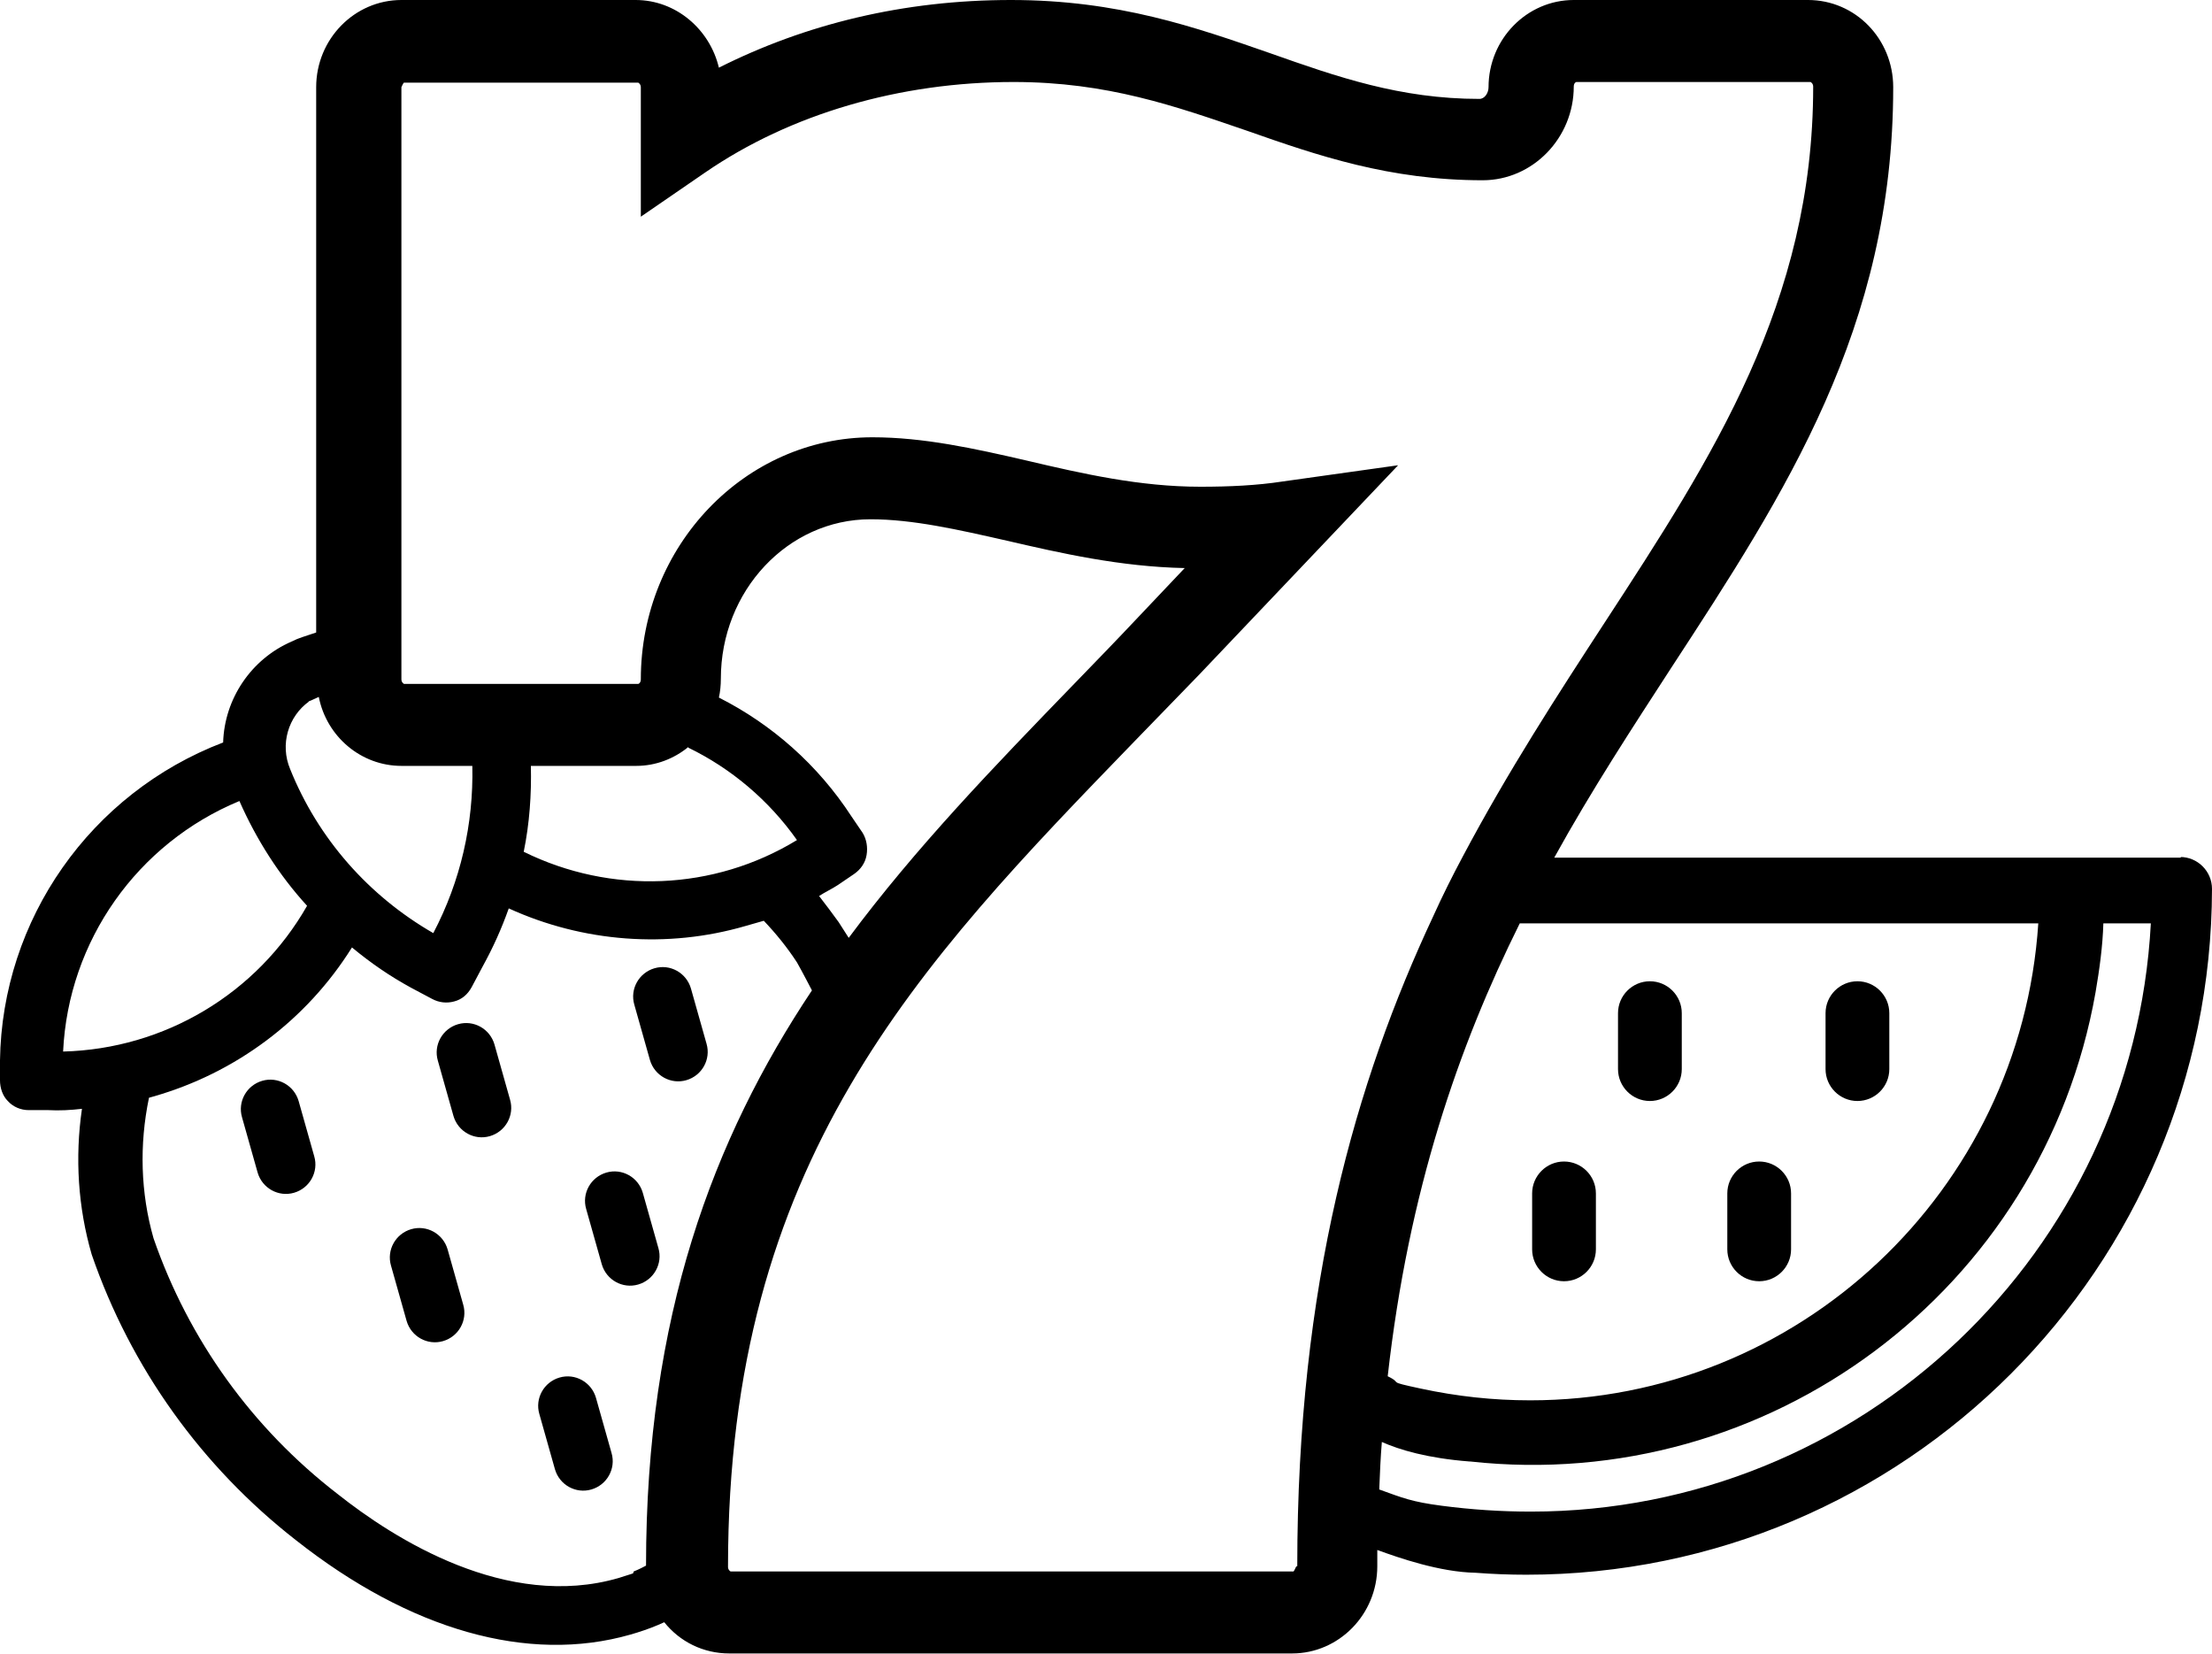 <svg viewBox="0 0 34 25.42" xmlns="http://www.w3.org/2000/svg"><path d="m33.52 13.18h-9.63c.58-1.05 1.21-2.01 1.8-2.92 1.75-2.68 3.41-5.22 3.41-8.92 0-.74-.58-1.34-1.31-1.34h-3.6c-.72 0-1.31.6-1.31 1.34 0 .09-.06.18-.14.18-1.22 0-2.19-.34-3.21-.7-1.15-.4-2.34-.82-3.99-.82s-3.16.37-4.49 1.04c-.14-.59-.66-1.04-1.28-1.04h-3.6c-.72 0-1.31.6-1.31 1.34v8.38l-.21.07c-.06.02-.11.04-.17.07-.62.27-1.03.88-1.05 1.55-2.04.78-3.4 2.72-3.43 4.89v.3c0 .12.04.24.12.32.08.09.2.14.32.14h.3c.17.01.35 0 .52-.02-.11.75-.06 1.52.15 2.24.6 1.74 1.69 3.26 3.14 4.39 1.75 1.38 3.57 1.9 5.14 1.45.14-.04.29-.09.43-.15l.09-.04c.24.3.6.48 1 .48h8.65c.72 0 1.31-.6 1.31-1.34v-.25c.33.12.96.34 1.51.35.26.02.52.03.78.03 5.82 0 10.53-4.72 10.54-10.54 0-.27-.22-.49-.49-.49h.01zm-2.19 1.01c-.27 4.12-3.69 7.33-7.81 7.33-.57 0-1.12-.06-1.68-.18s-.26-.07-.51-.19c.32-2.85 1.09-5.07 2.03-6.96zm-26.59-3.41c.06-.02.11-.05.16-.07.12.61.65 1.06 1.27 1.06h1.09c.02.89-.18 1.77-.6 2.57-.99-.57-1.77-1.45-2.2-2.52-.16-.38-.03-.81.29-1.04zm8.31 3.64-.16-.25c-.1-.14-.2-.27-.3-.4.09-.06.2-.11.29-.17l.25-.17c.1-.07.17-.17.19-.29s0-.24-.06-.34l-.17-.25c-.52-.8-1.23-1.42-2.04-1.83.02-.09.03-.19.03-.29 0-1.35 1.03-2.45 2.3-2.45.65 0 1.35.16 2.1.33.82.19 1.74.4 2.73.42l-.72.76c-.32.34-.65.68-.97 1.01-1.23 1.27-2.44 2.52-3.48 3.92zm-2.47-2.93c.66.32 1.24.81 1.67 1.42-1.28.78-2.86.84-4.2.18.09-.44.12-.88.11-1.32h1.62c.3 0 .58-.11.8-.29zm-9.61 4.67c.08-1.7 1.14-3.2 2.71-3.85.26.59.61 1.14 1.04 1.61-.77 1.35-2.19 2.2-3.75 2.24zm8.76 8.02c-.07.02-.15.05-.22.07-1.72.5-3.45-.6-4.32-1.29-1.31-1.01-2.29-2.37-2.83-3.93-.2-.7-.22-1.44-.07-2.16l.07-.02c1.26-.36 2.35-1.17 3.05-2.29.29.24.58.44.91.62l.32.17c.11.06.23.07.34.04.12-.03.21-.11.27-.22l.17-.32c.16-.29.29-.58.4-.89 1.14.52 2.44.62 3.64.27l.28-.08c.19.2.36.41.51.64.08.14.23.43.23.43-1.52 2.28-2.55 5.01-2.55 8.84-.11.06-.19.09-.19.09zm10.19-.1s-.03.07-.04.07h-8.65s-.04-.02-.04-.07c0-6.23 2.9-9.23 6.26-12.7.32-.33.65-.67.98-1.01l3.06-3.22-1.78.25c-.39.06-.81.08-1.26.08-.93 0-1.81-.2-2.66-.4-.82-.19-1.6-.36-2.38-.36-1.96 0-3.56 1.67-3.56 3.72 0 .05-.03.07-.04.07h-3.6s-.04-.02-.04-.07v-9.1s.03-.07.04-.07h3.6s.04.02.04.07v1.99l.99-.68c1.31-.9 2.99-1.39 4.74-1.39 1.44 0 2.48.37 3.59.75 1.08.38 2.19.76 3.62.76.77 0 1.4-.65 1.4-1.44 0-.05.03-.07.04-.07h3.6s.04.02.04.07c0 3.32-1.55 5.7-3.2 8.23-.73 1.12-1.49 2.29-2.19 3.61-.16.3-.31.6-.45.91-1.19 2.54-2.09 5.65-2.09 9.99h-.01zm3.62-.85h-.01c-.46 0-.91-.03-1.37-.09s-.6-.12-.96-.25c.01-.25.02-.49.04-.73.27.12.7.25 1.35.3h.01c4.57.5 8.8-2.62 9.61-7.21.06-.35.11-.71.12-1.06h.73c-.27 5.06-4.46 9.04-9.53 9.04h-.01z"/><path d="m25.36 16.92c.27 0 .49-.22.49-.49v-.86c0-.27-.22-.49-.49-.49s-.49.22-.49.49v.86c0 .27.22.49.49.49z"/><path d="m28.55 16.92c.27 0 .49-.22.49-.49v-.86c0-.27-.22-.49-.49-.49s-.49.22-.49.49v.86c0 .27.22.49.49.49z"/><path d="m24.04 19.69c.27 0 .49-.22.49-.49v-.86c0-.27-.22-.49-.49-.49s-.49.22-.49.49v.86c0 .27.22.49.49.49z"/><path d="m27.04 19.69c.27 0 .49-.22.49-.49v-.86c0-.27-.22-.49-.49-.49s-.49.22-.49.49v.86c0 .27.22.49.49.49z"/><path d="m4.59 16.92c-.07-.24-.32-.38-.56-.31s-.38.32-.31.56l.24.85c.07.24.32.38.56.31s.38-.32.31-.56z"/><path d="m7.6 16.05c-.07-.24-.32-.38-.56-.31s-.38.32-.31.56l.24.85c.07.24.32.38.56.31s.38-.32.31-.56z"/><path d="m9.99 16.29c.07.24.32.38.56.31s.38-.32.31-.56l-.24-.85c-.07-.24-.32-.38-.56-.31s-.38.32-.31.56z"/><path d="m9.16 21.48c-.07-.24-.32-.38-.56-.31s-.38.32-.31.56l.24.85c.07.24.32.38.56.31s.38-.32.31-.56z"/><path d="m6.88 19.2c-.07-.24-.32-.38-.56-.31s-.38.32-.31.56l.24.85c.07.24.32.38.56.31s.38-.32.31-.56z"/><path d="m10.12 19.18-.24-.85c-.07-.24-.32-.38-.56-.31s-.38.32-.31.56l.24.85c.07.24.32.38.56.31s.38-.32.31-.56z"/></svg>